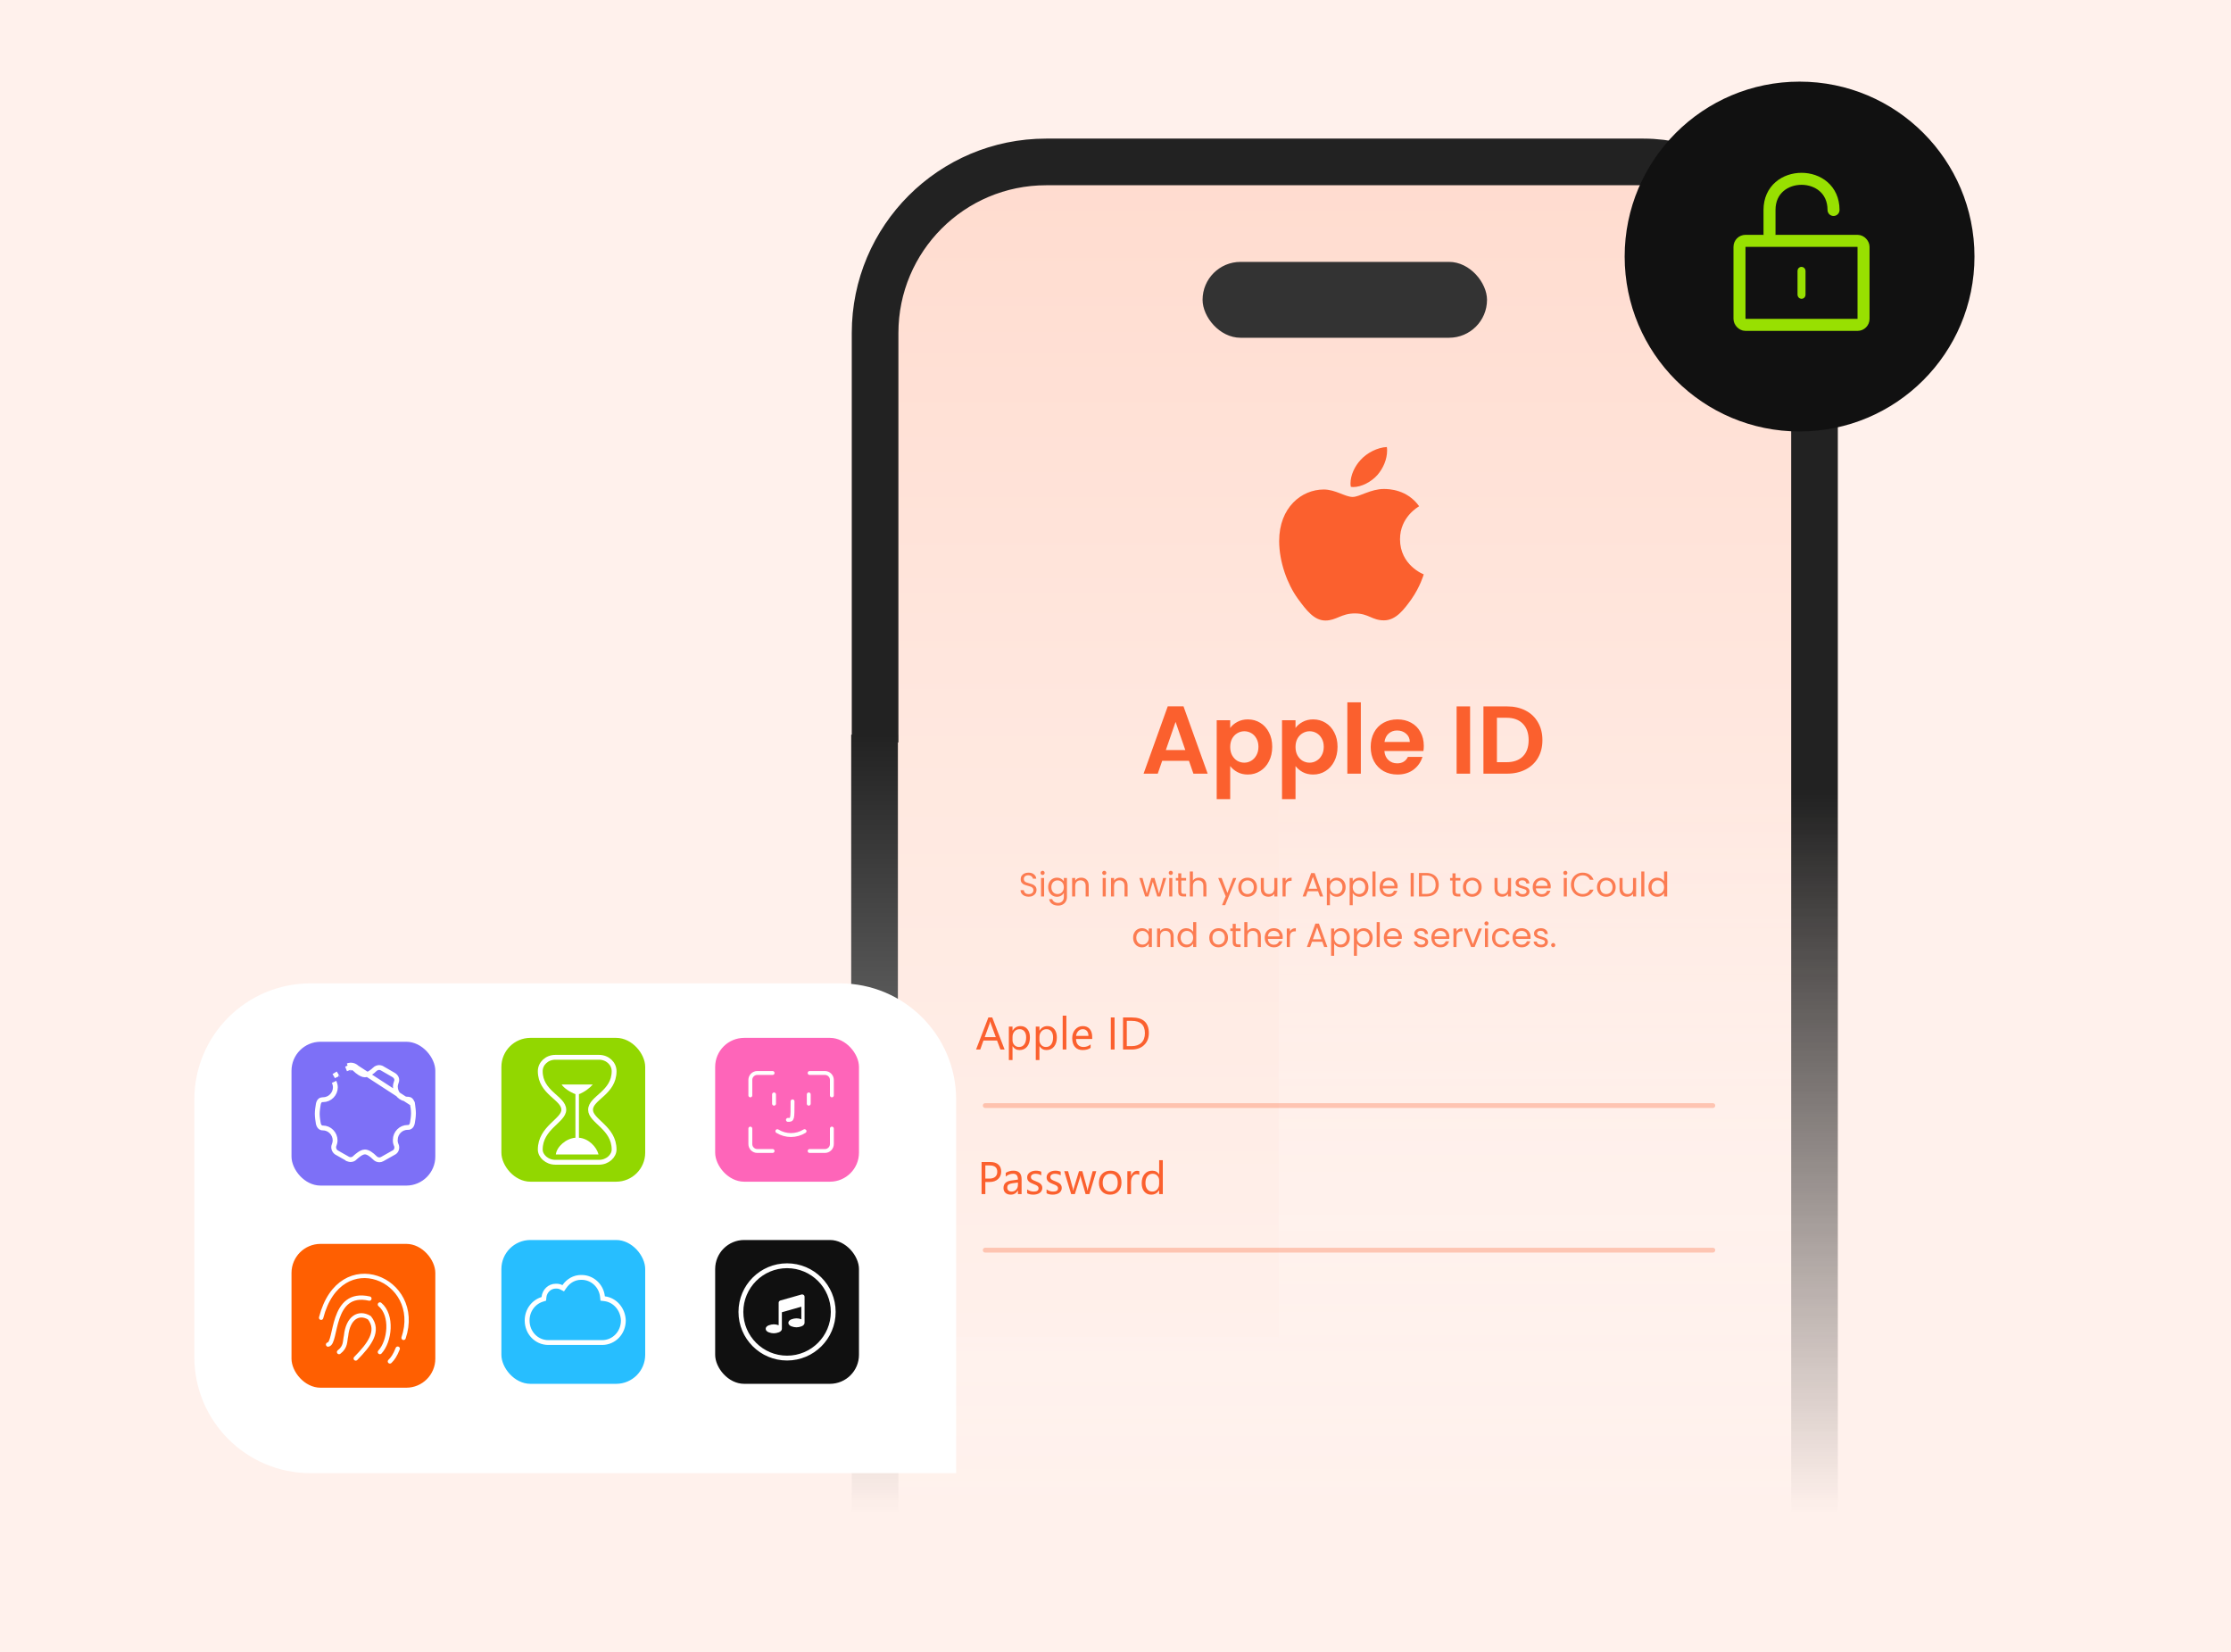 <svg width="574" height="425" viewBox="0 0 574 425" fill="none" xmlns="http://www.w3.org/2000/svg">
<g clip-path="url(#clip0_5538_8700)">
<rect width="574" height="425" fill="#FFF1EC"/>
<mask id="mask0_5538_8700" style="mask-type:alpha" maskUnits="userSpaceOnUse" x="53" y="-77" width="586" height="539">
<rect x="53" y="-77" width="586" height="539" fill="url(#paint0_linear_5538_8700)"/>
</mask>
<g mask="url(#mask0_5538_8700)">
<rect x="225.146" y="41.656" width="241.697" height="461.242" rx="44.008" fill="url(#paint1_linear_5538_8700)" stroke="#222222" stroke-width="12"/>
<rect x="309.402" y="67.375" width="73.182" height="19.515" rx="9.758" fill="#333333"/>
</g>
<rect x="231" y="191" width="98" height="153" fill="url(#paint2_linear_5538_8700)"/>
<path opacity="0.8" d="M264.666 230.683C264.267 230.683 263.908 230.614 263.59 230.475C263.278 230.33 263.032 230.134 262.852 229.885C262.673 229.63 262.58 229.338 262.575 229.008H263.416C263.445 229.292 263.561 229.532 263.764 229.729C263.972 229.92 264.273 230.015 264.666 230.015C265.042 230.015 265.337 229.922 265.551 229.737C265.771 229.546 265.881 229.303 265.881 229.008C265.881 228.777 265.818 228.589 265.69 228.444C265.563 228.3 265.404 228.19 265.213 228.114C265.022 228.039 264.765 227.958 264.441 227.871C264.041 227.767 263.72 227.663 263.477 227.559C263.24 227.455 263.035 227.293 262.861 227.073C262.693 226.847 262.609 226.547 262.609 226.17C262.609 225.841 262.693 225.548 262.861 225.294C263.029 225.039 263.263 224.843 263.564 224.704C263.871 224.565 264.221 224.495 264.614 224.495C265.181 224.495 265.644 224.637 266.003 224.921C266.367 225.204 266.573 225.58 266.619 226.049H265.751C265.722 225.818 265.601 225.615 265.387 225.441C265.172 225.262 264.889 225.172 264.536 225.172C264.206 225.172 263.937 225.259 263.729 225.433C263.521 225.601 263.416 225.838 263.416 226.144C263.416 226.364 263.477 226.544 263.599 226.682C263.726 226.821 263.879 226.928 264.059 227.004C264.244 227.073 264.501 227.154 264.831 227.247C265.23 227.357 265.551 227.466 265.794 227.576C266.037 227.681 266.246 227.845 266.419 228.071C266.593 228.291 266.68 228.592 266.68 228.974C266.68 229.269 266.602 229.546 266.445 229.807C266.289 230.067 266.058 230.278 265.751 230.44C265.444 230.602 265.083 230.683 264.666 230.683ZM268.25 225.094C268.099 225.094 267.972 225.042 267.868 224.938C267.764 224.834 267.712 224.707 267.712 224.556C267.712 224.406 267.764 224.279 267.868 224.174C267.972 224.07 268.099 224.018 268.25 224.018C268.394 224.018 268.516 224.07 268.614 224.174C268.718 224.279 268.77 224.406 268.77 224.556C268.77 224.707 268.718 224.834 268.614 224.938C268.516 225.042 268.394 225.094 268.25 225.094ZM268.632 225.867V230.623H267.842V225.867H268.632ZM271.939 225.789C272.35 225.789 272.708 225.878 273.015 226.058C273.327 226.237 273.559 226.463 273.709 226.735V225.867H274.508V230.727C274.508 231.161 274.415 231.545 274.23 231.881C274.045 232.222 273.779 232.488 273.432 232.679C273.09 232.87 272.691 232.966 272.234 232.966C271.609 232.966 271.088 232.818 270.672 232.523C270.255 232.228 270.009 231.826 269.934 231.317H270.715C270.802 231.606 270.981 231.838 271.253 232.011C271.525 232.19 271.852 232.28 272.234 232.28C272.668 232.28 273.021 232.144 273.293 231.872C273.57 231.6 273.709 231.218 273.709 230.727V229.729C273.553 230.006 273.322 230.238 273.015 230.423C272.708 230.608 272.35 230.701 271.939 230.701C271.517 230.701 271.132 230.597 270.785 230.388C270.443 230.18 270.174 229.888 269.978 229.512C269.781 229.136 269.682 228.707 269.682 228.227C269.682 227.741 269.781 227.316 269.978 226.952C270.174 226.581 270.443 226.295 270.785 226.092C271.132 225.89 271.517 225.789 271.939 225.789ZM273.709 228.236C273.709 227.877 273.637 227.565 273.492 227.299C273.348 227.033 273.151 226.83 272.902 226.691C272.659 226.547 272.39 226.474 272.095 226.474C271.8 226.474 271.531 226.544 271.288 226.682C271.045 226.821 270.851 227.024 270.707 227.29C270.562 227.556 270.49 227.869 270.49 228.227C270.49 228.592 270.562 228.91 270.707 229.182C270.851 229.448 271.045 229.653 271.288 229.798C271.531 229.937 271.8 230.006 272.095 230.006C272.39 230.006 272.659 229.937 272.902 229.798C273.151 229.653 273.348 229.448 273.492 229.182C273.637 228.91 273.709 228.595 273.709 228.236ZM278.16 225.78C278.738 225.78 279.207 225.956 279.565 226.309C279.924 226.656 280.104 227.16 280.104 227.819V230.623H279.322V227.932C279.322 227.458 279.204 227.096 278.967 226.847C278.729 226.593 278.405 226.466 277.995 226.466C277.578 226.466 277.245 226.596 276.997 226.856C276.754 227.116 276.632 227.495 276.632 227.993V230.623H275.842V225.867H276.632V226.544C276.788 226.301 276.999 226.113 277.266 225.98C277.538 225.846 277.836 225.78 278.16 225.78ZM284.115 225.094C283.965 225.094 283.837 225.042 283.733 224.938C283.629 224.834 283.577 224.707 283.577 224.556C283.577 224.406 283.629 224.279 283.733 224.174C283.837 224.07 283.965 224.018 284.115 224.018C284.26 224.018 284.381 224.07 284.48 224.174C284.584 224.279 284.636 224.406 284.636 224.556C284.636 224.707 284.584 224.834 284.48 224.938C284.381 225.042 284.26 225.094 284.115 225.094ZM284.497 225.867V230.623H283.707V225.867H284.497ZM288.16 225.78C288.739 225.78 289.207 225.956 289.566 226.309C289.925 226.656 290.104 227.16 290.104 227.819V230.623H289.323V227.932C289.323 227.458 289.205 227.096 288.967 226.847C288.73 226.593 288.406 226.466 287.995 226.466C287.579 226.466 287.246 226.596 286.997 226.856C286.754 227.116 286.633 227.495 286.633 227.993V230.623H285.843V225.867H286.633V226.544C286.789 226.301 287 226.113 287.266 225.98C287.538 225.846 287.836 225.78 288.16 225.78ZM300.043 225.867L298.559 230.623H297.744L296.598 226.847L295.452 230.623H294.637L293.144 225.867H293.951L295.045 229.859L296.225 225.867H297.032L298.186 229.868L299.262 225.867H300.043ZM301.235 225.094C301.085 225.094 300.957 225.042 300.853 224.938C300.749 224.834 300.697 224.707 300.697 224.556C300.697 224.406 300.749 224.279 300.853 224.174C300.957 224.07 301.085 224.018 301.235 224.018C301.38 224.018 301.501 224.07 301.6 224.174C301.704 224.279 301.756 224.406 301.756 224.556C301.756 224.707 301.704 224.834 301.6 224.938C301.501 225.042 301.38 225.094 301.235 225.094ZM301.617 225.867V230.623H300.827V225.867H301.617ZM303.926 226.518V229.321C303.926 229.552 303.975 229.717 304.074 229.815C304.172 229.908 304.343 229.954 304.586 229.954H305.167V230.623H304.456C304.016 230.623 303.686 230.521 303.466 230.319C303.246 230.116 303.136 229.784 303.136 229.321V226.518H302.52V225.867H303.136V224.669H303.926V225.867H305.167V226.518H303.926ZM308.485 225.78C308.843 225.78 309.167 225.858 309.457 226.014C309.746 226.165 309.972 226.393 310.134 226.7C310.301 227.006 310.385 227.38 310.385 227.819V230.623H309.604V227.932C309.604 227.458 309.486 227.096 309.248 226.847C309.011 226.593 308.687 226.466 308.276 226.466C307.86 226.466 307.527 226.596 307.278 226.856C307.035 227.116 306.914 227.495 306.914 227.993V230.623H306.124V224.2H306.914V226.544C307.07 226.301 307.284 226.113 307.556 225.98C307.834 225.846 308.143 225.78 308.485 225.78ZM318.085 225.867L315.221 232.862H314.406L315.343 230.57L313.425 225.867H314.302L315.794 229.72L317.27 225.867H318.085ZM320.953 230.701C320.508 230.701 320.103 230.599 319.738 230.397C319.38 230.194 319.096 229.908 318.888 229.538C318.685 229.162 318.584 228.728 318.584 228.236C318.584 227.75 318.688 227.322 318.897 226.952C319.111 226.575 319.4 226.289 319.764 226.092C320.129 225.89 320.537 225.789 320.988 225.789C321.439 225.789 321.847 225.89 322.212 226.092C322.576 226.289 322.863 226.573 323.071 226.943C323.285 227.313 323.392 227.744 323.392 228.236C323.392 228.728 323.282 229.162 323.062 229.538C322.848 229.908 322.556 230.194 322.186 230.397C321.816 230.599 321.405 230.701 320.953 230.701ZM320.953 230.006C321.237 230.006 321.503 229.94 321.752 229.807C322.001 229.674 322.2 229.474 322.351 229.208C322.507 228.942 322.585 228.618 322.585 228.236C322.585 227.854 322.51 227.53 322.359 227.264C322.209 226.998 322.012 226.801 321.769 226.674C321.526 226.541 321.263 226.474 320.979 226.474C320.69 226.474 320.424 226.541 320.181 226.674C319.944 226.801 319.753 226.998 319.608 227.264C319.464 227.53 319.391 227.854 319.391 228.236C319.391 228.624 319.461 228.95 319.6 229.217C319.744 229.483 319.935 229.682 320.172 229.815C320.41 229.943 320.67 230.006 320.953 230.006ZM328.648 225.867V230.623H327.859V229.92C327.708 230.163 327.497 230.354 327.225 230.492C326.959 230.625 326.664 230.692 326.34 230.692C325.969 230.692 325.637 230.617 325.342 230.466C325.047 230.31 324.812 230.079 324.639 229.772C324.471 229.465 324.387 229.092 324.387 228.653V225.867H325.168V228.548C325.168 229.017 325.287 229.379 325.524 229.633C325.761 229.882 326.085 230.006 326.496 230.006C326.918 230.006 327.251 229.876 327.494 229.616C327.737 229.355 327.859 228.977 327.859 228.479V225.867H328.648ZM330.771 226.639C330.91 226.367 331.107 226.156 331.362 226.006C331.622 225.855 331.937 225.78 332.308 225.78V226.596H332.099C331.214 226.596 330.771 227.076 330.771 228.036V230.623H329.982V225.867H330.771V226.639ZM339.109 229.277H336.47L335.984 230.623H335.151L337.338 224.608H338.249L340.428 230.623H339.595L339.109 229.277ZM338.883 228.635L337.789 225.58L336.696 228.635H338.883ZM342.171 226.743C342.327 226.471 342.558 226.246 342.865 226.066C343.177 225.881 343.539 225.789 343.95 225.789C344.372 225.789 344.754 225.89 345.095 226.092C345.442 226.295 345.714 226.581 345.911 226.952C346.108 227.316 346.206 227.741 346.206 228.227C346.206 228.707 346.108 229.136 345.911 229.512C345.714 229.888 345.442 230.18 345.095 230.388C344.754 230.597 344.372 230.701 343.95 230.701C343.545 230.701 343.186 230.611 342.874 230.432C342.567 230.246 342.333 230.018 342.171 229.746V232.879H341.381V225.867H342.171V226.743ZM345.399 228.227C345.399 227.869 345.327 227.556 345.182 227.29C345.037 227.024 344.841 226.821 344.592 226.682C344.349 226.544 344.08 226.474 343.785 226.474C343.496 226.474 343.226 226.547 342.978 226.691C342.735 226.83 342.538 227.035 342.388 227.307C342.243 227.573 342.171 227.883 342.171 228.236C342.171 228.595 342.243 228.91 342.388 229.182C342.538 229.448 342.735 229.653 342.978 229.798C343.226 229.937 343.496 230.006 343.785 230.006C344.08 230.006 344.349 229.937 344.592 229.798C344.841 229.653 345.037 229.448 345.182 229.182C345.327 228.91 345.399 228.592 345.399 228.227ZM348.035 226.743C348.192 226.471 348.423 226.246 348.73 226.066C349.042 225.881 349.404 225.789 349.815 225.789C350.237 225.789 350.619 225.89 350.96 226.092C351.307 226.295 351.579 226.581 351.776 226.952C351.973 227.316 352.071 227.741 352.071 228.227C352.071 228.707 351.973 229.136 351.776 229.512C351.579 229.888 351.307 230.18 350.96 230.388C350.619 230.597 350.237 230.701 349.815 230.701C349.409 230.701 349.051 230.611 348.738 230.432C348.432 230.246 348.197 230.018 348.035 229.746V232.879H347.246V225.867H348.035V226.743ZM351.264 228.227C351.264 227.869 351.192 227.556 351.047 227.29C350.902 227.024 350.705 226.821 350.457 226.682C350.214 226.544 349.945 226.474 349.65 226.474C349.36 226.474 349.091 226.547 348.842 226.691C348.599 226.83 348.403 227.035 348.252 227.307C348.108 227.573 348.035 227.883 348.035 228.236C348.035 228.595 348.108 228.91 348.252 229.182C348.403 229.448 348.599 229.653 348.842 229.798C349.091 229.937 349.36 230.006 349.65 230.006C349.945 230.006 350.214 229.937 350.457 229.798C350.705 229.653 350.902 229.448 351.047 229.182C351.192 228.91 351.264 228.592 351.264 228.227ZM353.9 224.2V230.623H353.11V224.2H353.9ZM359.585 228.062C359.585 228.213 359.577 228.372 359.559 228.54H355.758C355.787 229.008 355.946 229.376 356.236 229.642C356.531 229.902 356.886 230.032 357.303 230.032C357.644 230.032 357.928 229.954 358.154 229.798C358.385 229.636 358.547 229.422 358.64 229.156H359.49C359.363 229.613 359.108 229.986 358.726 230.275C358.344 230.559 357.87 230.701 357.303 230.701C356.852 230.701 356.447 230.599 356.088 230.397C355.735 230.194 355.457 229.908 355.255 229.538C355.052 229.162 354.951 228.728 354.951 228.236C354.951 227.744 355.049 227.313 355.246 226.943C355.443 226.573 355.718 226.289 356.071 226.092C356.429 225.89 356.84 225.789 357.303 225.789C357.754 225.789 358.154 225.887 358.501 226.084C358.848 226.28 359.114 226.552 359.299 226.899C359.49 227.241 359.585 227.628 359.585 228.062ZM358.77 227.897C358.77 227.597 358.703 227.339 358.57 227.125C358.437 226.905 358.255 226.74 358.023 226.63C357.798 226.515 357.546 226.457 357.268 226.457C356.869 226.457 356.528 226.584 356.244 226.839C355.967 227.093 355.807 227.446 355.767 227.897H358.77ZM363.731 224.574V230.623H362.942V224.574H363.731ZM366.961 224.574C367.62 224.574 368.19 224.698 368.67 224.947C369.156 225.19 369.527 225.54 369.781 225.997C370.042 226.454 370.172 226.992 370.172 227.611C370.172 228.23 370.042 228.768 369.781 229.225C369.527 229.677 369.156 230.024 368.67 230.267C368.19 230.504 367.62 230.623 366.961 230.623H365.077V224.574H366.961ZM366.961 229.972C367.742 229.972 368.338 229.766 368.748 229.355C369.159 228.939 369.365 228.357 369.365 227.611C369.365 226.859 369.156 226.272 368.74 225.849C368.329 225.427 367.736 225.216 366.961 225.216H365.867V229.972H366.961ZM374.49 226.518V229.321C374.49 229.552 374.54 229.717 374.638 229.815C374.736 229.908 374.907 229.954 375.15 229.954H375.731V230.623H375.02C374.58 230.623 374.25 230.521 374.03 230.319C373.811 230.116 373.701 229.784 373.701 229.321V226.518H373.085V225.867H373.701V224.669H374.49V225.867H375.731V226.518H374.49ZM378.763 230.701C378.317 230.701 377.912 230.599 377.548 230.397C377.189 230.194 376.905 229.908 376.697 229.538C376.495 229.162 376.393 228.728 376.393 228.236C376.393 227.75 376.497 227.322 376.706 226.952C376.92 226.575 377.209 226.289 377.574 226.092C377.938 225.89 378.346 225.789 378.797 225.789C379.249 225.789 379.656 225.89 380.021 226.092C380.385 226.289 380.672 226.573 380.88 226.943C381.094 227.313 381.201 227.744 381.201 228.236C381.201 228.728 381.091 229.162 380.871 229.538C380.657 229.908 380.365 230.194 379.995 230.397C379.625 230.599 379.214 230.701 378.763 230.701ZM378.763 230.006C379.046 230.006 379.312 229.94 379.561 229.807C379.81 229.674 380.009 229.474 380.16 229.208C380.316 228.942 380.394 228.618 380.394 228.236C380.394 227.854 380.319 227.53 380.168 227.264C380.018 226.998 379.821 226.801 379.578 226.674C379.335 226.541 379.072 226.474 378.789 226.474C378.499 226.474 378.233 226.541 377.99 226.674C377.753 226.801 377.562 226.998 377.417 227.264C377.273 227.53 377.2 227.854 377.2 228.236C377.2 228.624 377.27 228.95 377.409 229.217C377.553 229.483 377.744 229.682 377.981 229.815C378.219 229.943 378.479 230.006 378.763 230.006ZM388.771 225.867V230.623H387.981V229.92C387.831 230.163 387.62 230.354 387.348 230.492C387.082 230.625 386.787 230.692 386.463 230.692C386.092 230.692 385.76 230.617 385.465 230.466C385.169 230.31 384.935 230.079 384.762 229.772C384.594 229.465 384.51 229.092 384.51 228.653V225.867H385.291V228.548C385.291 229.017 385.41 229.379 385.647 229.633C385.884 229.882 386.208 230.006 386.619 230.006C387.041 230.006 387.374 229.876 387.617 229.616C387.86 229.355 387.981 228.977 387.981 228.479V225.867H388.771ZM391.788 230.701C391.424 230.701 391.097 230.64 390.808 230.518C390.518 230.391 390.29 230.218 390.122 229.998C389.954 229.772 389.862 229.515 389.844 229.225H390.66C390.683 229.463 390.793 229.656 390.99 229.807C391.192 229.957 391.456 230.032 391.78 230.032C392.08 230.032 392.318 229.966 392.491 229.833C392.665 229.7 392.752 229.532 392.752 229.329C392.752 229.121 392.659 228.968 392.474 228.869C392.289 228.765 392.002 228.664 391.615 228.566C391.262 228.473 390.972 228.381 390.747 228.288C390.527 228.19 390.336 228.048 390.174 227.863C390.018 227.672 389.94 227.423 389.94 227.116C389.94 226.873 390.012 226.651 390.157 226.448C390.301 226.246 390.507 226.087 390.773 225.971C391.039 225.849 391.343 225.789 391.684 225.789C392.211 225.789 392.636 225.922 392.96 226.188C393.284 226.454 393.457 226.818 393.481 227.281H392.691C392.673 227.033 392.572 226.833 392.387 226.682C392.208 226.532 391.965 226.457 391.658 226.457C391.375 226.457 391.149 226.518 390.981 226.639C390.813 226.761 390.729 226.92 390.729 227.116C390.729 227.273 390.779 227.403 390.877 227.507C390.981 227.605 391.108 227.686 391.259 227.75C391.415 227.808 391.629 227.874 391.901 227.95C392.242 228.042 392.52 228.135 392.734 228.227C392.948 228.314 393.13 228.447 393.281 228.626C393.437 228.806 393.518 229.04 393.524 229.329C393.524 229.59 393.452 229.824 393.307 230.032C393.162 230.241 392.957 230.406 392.691 230.527C392.43 230.643 392.13 230.701 391.788 230.701ZM398.978 228.062C398.978 228.213 398.969 228.372 398.952 228.54H395.151C395.18 229.008 395.339 229.376 395.628 229.642C395.923 229.902 396.279 230.032 396.696 230.032C397.037 230.032 397.32 229.954 397.546 229.798C397.778 229.636 397.94 229.422 398.032 229.156H398.883C398.755 229.613 398.501 229.986 398.119 230.275C397.737 230.559 397.263 230.701 396.696 230.701C396.244 230.701 395.839 230.599 395.481 230.397C395.128 230.194 394.85 229.908 394.647 229.538C394.445 229.162 394.344 228.728 394.344 228.236C394.344 227.744 394.442 227.313 394.639 226.943C394.835 226.573 395.11 226.289 395.463 226.092C395.822 225.89 396.233 225.789 396.696 225.789C397.147 225.789 397.546 225.887 397.893 226.084C398.24 226.28 398.507 226.552 398.692 226.899C398.883 227.241 398.978 227.628 398.978 228.062ZM398.162 227.897C398.162 227.597 398.096 227.339 397.963 227.125C397.83 226.905 397.647 226.74 397.416 226.63C397.19 226.515 396.939 226.457 396.661 226.457C396.262 226.457 395.92 226.584 395.637 226.839C395.359 227.093 395.2 227.446 395.159 227.897H398.162ZM402.742 225.094C402.592 225.094 402.464 225.042 402.36 224.938C402.256 224.834 402.204 224.707 402.204 224.556C402.204 224.406 402.256 224.279 402.36 224.174C402.464 224.07 402.592 224.018 402.742 224.018C402.887 224.018 403.008 224.07 403.107 224.174C403.211 224.279 403.263 224.406 403.263 224.556C403.263 224.707 403.211 224.834 403.107 224.938C403.008 225.042 402.887 225.094 402.742 225.094ZM403.124 225.867V230.623H402.334V225.867H403.124ZM404.175 227.594C404.175 227.004 404.308 226.474 404.574 226.006C404.84 225.531 405.202 225.161 405.659 224.895C406.122 224.629 406.634 224.495 407.195 224.495C407.855 224.495 408.43 224.655 408.922 224.973C409.414 225.291 409.773 225.742 409.998 226.327H409.052C408.884 225.962 408.641 225.682 408.323 225.485C408.011 225.288 407.635 225.19 407.195 225.19C406.773 225.19 406.394 225.288 406.058 225.485C405.723 225.682 405.459 225.962 405.268 226.327C405.077 226.685 404.982 227.108 404.982 227.594C404.982 228.074 405.077 228.496 405.268 228.861C405.459 229.22 405.723 229.497 406.058 229.694C406.394 229.891 406.773 229.989 407.195 229.989C407.635 229.989 408.011 229.894 408.323 229.703C408.641 229.506 408.884 229.225 409.052 228.861H409.998C409.773 229.439 409.414 229.888 408.922 230.206C408.43 230.518 407.855 230.675 407.195 230.675C406.634 230.675 406.122 230.544 405.659 230.284C405.202 230.018 404.84 229.651 404.574 229.182C404.308 228.713 404.175 228.184 404.175 227.594ZM413.248 230.701C412.803 230.701 412.398 230.599 412.033 230.397C411.674 230.194 411.391 229.908 411.183 229.538C410.98 229.162 410.879 228.728 410.879 228.236C410.879 227.75 410.983 227.322 411.191 226.952C411.405 226.575 411.695 226.289 412.059 226.092C412.424 225.89 412.831 225.789 413.283 225.789C413.734 225.789 414.142 225.89 414.506 226.092C414.871 226.289 415.157 226.573 415.366 226.943C415.58 227.313 415.687 227.744 415.687 228.236C415.687 228.728 415.577 229.162 415.357 229.538C415.143 229.908 414.851 230.194 414.48 230.397C414.11 230.599 413.699 230.701 413.248 230.701ZM413.248 230.006C413.532 230.006 413.798 229.94 414.046 229.807C414.295 229.674 414.495 229.474 414.645 229.208C414.801 228.942 414.88 228.618 414.88 228.236C414.88 227.854 414.804 227.53 414.654 227.264C414.504 226.998 414.307 226.801 414.064 226.674C413.821 226.541 413.558 226.474 413.274 226.474C412.985 226.474 412.719 226.541 412.476 226.674C412.238 226.801 412.047 226.998 411.903 227.264C411.758 227.53 411.686 227.854 411.686 228.236C411.686 228.624 411.755 228.95 411.894 229.217C412.039 229.483 412.23 229.682 412.467 229.815C412.704 229.943 412.965 230.006 413.248 230.006ZM420.943 225.867V230.623H420.153V229.92C420.003 230.163 419.791 230.354 419.52 230.492C419.253 230.625 418.958 230.692 418.634 230.692C418.264 230.692 417.931 230.617 417.636 230.466C417.341 230.31 417.107 230.079 416.933 229.772C416.766 229.465 416.682 229.092 416.682 228.653V225.867H417.463V228.548C417.463 229.017 417.581 229.379 417.819 229.633C418.056 229.882 418.38 230.006 418.791 230.006C419.213 230.006 419.546 229.876 419.789 229.616C420.032 229.355 420.153 228.977 420.153 228.479V225.867H420.943ZM423.066 224.2V230.623H422.276V224.2H423.066ZM424.117 228.227C424.117 227.741 424.215 227.316 424.412 226.952C424.609 226.581 424.878 226.295 425.219 226.092C425.566 225.89 425.954 225.789 426.382 225.789C426.752 225.789 427.097 225.875 427.415 226.049C427.733 226.217 427.976 226.439 428.144 226.717V224.2H428.942V230.623H428.144V229.729C427.988 230.012 427.756 230.246 427.45 230.432C427.143 230.611 426.784 230.701 426.373 230.701C425.951 230.701 425.566 230.597 425.219 230.388C424.878 230.18 424.609 229.888 424.412 229.512C424.215 229.136 424.117 228.707 424.117 228.227ZM428.144 228.236C428.144 227.877 428.072 227.565 427.927 227.299C427.782 227.033 427.586 226.83 427.337 226.691C427.094 226.547 426.825 226.474 426.53 226.474C426.235 226.474 425.966 226.544 425.723 226.682C425.48 226.821 425.286 227.024 425.141 227.29C424.996 227.556 424.924 227.869 424.924 228.227C424.924 228.592 424.996 228.91 425.141 229.182C425.286 229.448 425.48 229.653 425.723 229.798C425.966 229.937 426.235 230.006 426.53 230.006C426.825 230.006 427.094 229.937 427.337 229.798C427.586 229.653 427.782 229.448 427.927 229.182C428.072 228.91 428.144 228.595 428.144 228.236ZM291.536 241.227C291.536 240.741 291.634 240.316 291.831 239.952C292.027 239.581 292.297 239.295 292.638 239.092C292.985 238.89 293.37 238.789 293.792 238.789C294.209 238.789 294.57 238.878 294.877 239.058C295.184 239.237 295.412 239.463 295.563 239.735V238.867H296.361V243.623H295.563V242.737C295.406 243.015 295.172 243.246 294.86 243.432C294.553 243.611 294.194 243.701 293.783 243.701C293.361 243.701 292.979 243.597 292.638 243.388C292.297 243.18 292.027 242.888 291.831 242.512C291.634 242.136 291.536 241.707 291.536 241.227ZM295.563 241.236C295.563 240.877 295.49 240.565 295.346 240.299C295.201 240.033 295.004 239.83 294.755 239.691C294.512 239.547 294.243 239.474 293.948 239.474C293.653 239.474 293.384 239.544 293.141 239.682C292.898 239.821 292.704 240.024 292.56 240.29C292.415 240.556 292.343 240.869 292.343 241.227C292.343 241.592 292.415 241.91 292.56 242.182C292.704 242.448 292.898 242.653 293.141 242.798C293.384 242.937 293.653 243.006 293.948 243.006C294.243 243.006 294.512 242.937 294.755 242.798C295.004 242.653 295.201 242.448 295.346 242.182C295.49 241.91 295.563 241.595 295.563 241.236ZM300.013 238.78C300.591 238.78 301.06 238.956 301.419 239.309C301.777 239.656 301.957 240.16 301.957 240.819V243.623H301.176V240.932C301.176 240.458 301.057 240.096 300.82 239.847C300.583 239.593 300.259 239.466 299.848 239.466C299.431 239.466 299.099 239.596 298.85 239.856C298.607 240.116 298.485 240.495 298.485 240.993V243.623H297.696V238.867H298.485V239.544C298.642 239.301 298.853 239.113 299.119 238.98C299.391 238.846 299.689 238.78 300.013 238.78ZM302.952 241.227C302.952 240.741 303.05 240.316 303.247 239.952C303.444 239.581 303.713 239.295 304.054 239.092C304.401 238.89 304.789 238.789 305.217 238.789C305.587 238.789 305.931 238.875 306.25 239.049C306.568 239.217 306.811 239.439 306.979 239.717V237.2H307.777V243.623H306.979V242.729C306.822 243.012 306.591 243.246 306.284 243.432C305.978 243.611 305.619 243.701 305.208 243.701C304.786 243.701 304.401 243.597 304.054 243.388C303.713 243.18 303.444 242.888 303.247 242.512C303.05 242.136 302.952 241.707 302.952 241.227ZM306.979 241.236C306.979 240.877 306.906 240.565 306.762 240.299C306.617 240.033 306.42 239.83 306.171 239.691C305.928 239.547 305.659 239.474 305.364 239.474C305.069 239.474 304.8 239.544 304.557 239.682C304.314 239.821 304.12 240.024 303.976 240.29C303.831 240.556 303.759 240.869 303.759 241.227C303.759 241.592 303.831 241.91 303.976 242.182C304.12 242.448 304.314 242.653 304.557 242.798C304.8 242.937 305.069 243.006 305.364 243.006C305.659 243.006 305.928 242.937 306.171 242.798C306.42 242.653 306.617 242.448 306.762 242.182C306.906 241.91 306.979 241.595 306.979 241.236ZM313.5 243.701C313.054 243.701 312.649 243.599 312.285 243.397C311.926 243.194 311.642 242.908 311.434 242.538C311.232 242.162 311.13 241.728 311.13 241.236C311.13 240.75 311.234 240.322 311.443 239.952C311.657 239.575 311.946 239.289 312.311 239.092C312.675 238.89 313.083 238.789 313.534 238.789C313.986 238.789 314.393 238.89 314.758 239.092C315.122 239.289 315.409 239.573 315.617 239.943C315.831 240.313 315.938 240.744 315.938 241.236C315.938 241.728 315.828 242.162 315.608 242.538C315.394 242.908 315.102 243.194 314.732 243.397C314.362 243.599 313.951 243.701 313.5 243.701ZM313.5 243.006C313.783 243.006 314.049 242.94 314.298 242.807C314.547 242.674 314.746 242.474 314.897 242.208C315.053 241.942 315.131 241.618 315.131 241.236C315.131 240.854 315.056 240.53 314.905 240.264C314.755 239.998 314.558 239.801 314.315 239.674C314.072 239.541 313.809 239.474 313.526 239.474C313.236 239.474 312.97 239.541 312.727 239.674C312.49 239.801 312.299 239.998 312.154 240.264C312.01 240.53 311.937 240.854 311.937 241.236C311.937 241.624 312.007 241.95 312.146 242.217C312.29 242.483 312.481 242.682 312.718 242.815C312.956 242.943 313.216 243.006 313.5 243.006ZM317.94 239.518V242.321C317.94 242.552 317.989 242.717 318.087 242.815C318.186 242.908 318.356 242.954 318.599 242.954H319.181V243.623H318.469C318.03 243.623 317.7 243.521 317.48 243.319C317.26 243.116 317.15 242.784 317.15 242.321V239.518H316.534V238.867H317.15V237.669H317.94V238.867H319.181V239.518H317.94ZM322.498 238.78C322.857 238.78 323.181 238.858 323.47 239.014C323.76 239.165 323.985 239.393 324.147 239.7C324.315 240.006 324.399 240.38 324.399 240.819V243.623H323.618V240.932C323.618 240.458 323.499 240.096 323.262 239.847C323.025 239.593 322.701 239.466 322.29 239.466C321.874 239.466 321.541 239.596 321.292 239.856C321.049 240.116 320.928 240.495 320.928 240.993V243.623H320.138V237.2H320.928V239.544C321.084 239.301 321.298 239.113 321.57 238.98C321.848 238.846 322.157 238.78 322.498 238.78ZM330.028 241.062C330.028 241.213 330.02 241.372 330.002 241.54H326.201C326.23 242.008 326.389 242.376 326.678 242.642C326.973 242.902 327.329 243.032 327.746 243.032C328.087 243.032 328.371 242.954 328.596 242.798C328.828 242.636 328.99 242.422 329.082 242.156H329.933C329.806 242.613 329.551 242.986 329.169 243.275C328.787 243.559 328.313 243.701 327.746 243.701C327.295 243.701 326.89 243.599 326.531 243.397C326.178 243.194 325.9 242.908 325.698 242.538C325.495 242.162 325.394 241.728 325.394 241.236C325.394 240.744 325.492 240.313 325.689 239.943C325.886 239.573 326.161 239.289 326.514 239.092C326.872 238.89 327.283 238.789 327.746 238.789C328.197 238.789 328.596 238.887 328.944 239.084C329.291 239.28 329.557 239.552 329.742 239.899C329.933 240.241 330.028 240.628 330.028 241.062ZM329.213 240.897C329.213 240.597 329.146 240.339 329.013 240.125C328.88 239.905 328.698 239.74 328.466 239.63C328.241 239.515 327.989 239.457 327.711 239.457C327.312 239.457 326.971 239.584 326.687 239.839C326.409 240.093 326.25 240.446 326.21 240.897H329.213ZM331.861 239.639C331.999 239.367 332.196 239.156 332.451 239.006C332.711 238.855 333.026 238.78 333.397 238.78V239.596H333.188C332.303 239.596 331.861 240.076 331.861 241.036V243.623H331.071V238.867H331.861V239.639ZM340.198 242.277H337.559L337.073 243.623H336.24L338.427 237.608H339.338L341.517 243.623H340.684L340.198 242.277ZM339.972 241.635L338.878 238.58L337.785 241.635H339.972ZM343.26 239.743C343.416 239.471 343.647 239.246 343.954 239.066C344.266 238.881 344.628 238.789 345.039 238.789C345.461 238.789 345.843 238.89 346.184 239.092C346.531 239.295 346.803 239.581 347 239.952C347.197 240.316 347.295 240.741 347.295 241.227C347.295 241.707 347.197 242.136 347 242.512C346.803 242.888 346.531 243.18 346.184 243.388C345.843 243.597 345.461 243.701 345.039 243.701C344.634 243.701 344.275 243.611 343.963 243.432C343.656 243.246 343.422 243.018 343.26 242.746V245.879H342.47V238.867H343.26V239.743ZM346.488 241.227C346.488 240.869 346.416 240.556 346.271 240.29C346.126 240.024 345.93 239.821 345.681 239.682C345.438 239.544 345.169 239.474 344.874 239.474C344.585 239.474 344.316 239.547 344.067 239.691C343.824 239.83 343.627 240.035 343.477 240.307C343.332 240.573 343.26 240.883 343.26 241.236C343.26 241.595 343.332 241.91 343.477 242.182C343.627 242.448 343.824 242.653 344.067 242.798C344.316 242.937 344.585 243.006 344.874 243.006C345.169 243.006 345.438 242.937 345.681 242.798C345.93 242.653 346.126 242.448 346.271 242.182C346.416 241.91 346.488 241.592 346.488 241.227ZM349.124 239.743C349.281 239.471 349.512 239.246 349.819 239.066C350.131 238.881 350.493 238.789 350.904 238.789C351.326 238.789 351.708 238.89 352.049 239.092C352.396 239.295 352.668 239.581 352.865 239.952C353.062 240.316 353.16 240.741 353.16 241.227C353.16 241.707 353.062 242.136 352.865 242.512C352.668 242.888 352.396 243.18 352.049 243.388C351.708 243.597 351.326 243.701 350.904 243.701C350.499 243.701 350.14 243.611 349.827 243.432C349.521 243.246 349.286 243.018 349.124 242.746V245.879H348.335V238.867H349.124V239.743ZM352.353 241.227C352.353 240.869 352.281 240.556 352.136 240.29C351.991 240.024 351.795 239.821 351.546 239.682C351.303 239.544 351.034 239.474 350.739 239.474C350.449 239.474 350.18 239.547 349.932 239.691C349.689 239.83 349.492 240.035 349.341 240.307C349.197 240.573 349.124 240.883 349.124 241.236C349.124 241.595 349.197 241.91 349.341 242.182C349.492 242.448 349.689 242.653 349.932 242.798C350.18 242.937 350.449 243.006 350.739 243.006C351.034 243.006 351.303 242.937 351.546 242.798C351.795 242.653 351.991 242.448 352.136 242.182C352.281 241.91 352.353 241.592 352.353 241.227ZM354.989 237.2V243.623H354.2V237.2H354.989ZM360.675 241.062C360.675 241.213 360.666 241.372 360.649 241.54H356.847C356.876 242.008 357.035 242.376 357.325 242.642C357.62 242.902 357.976 243.032 358.392 243.032C358.733 243.032 359.017 242.954 359.243 242.798C359.474 242.636 359.636 242.422 359.729 242.156H360.579C360.452 242.613 360.197 242.986 359.815 243.275C359.434 243.559 358.959 243.701 358.392 243.701C357.941 243.701 357.536 243.599 357.177 243.397C356.824 243.194 356.546 242.908 356.344 242.538C356.141 242.162 356.04 241.728 356.04 241.236C356.04 240.744 356.139 240.313 356.335 239.943C356.532 239.573 356.807 239.289 357.16 239.092C357.518 238.89 357.929 238.789 358.392 238.789C358.843 238.789 359.243 238.887 359.59 239.084C359.937 239.28 360.203 239.552 360.388 239.899C360.579 240.241 360.675 240.628 360.675 241.062ZM359.859 240.897C359.859 240.597 359.792 240.339 359.659 240.125C359.526 239.905 359.344 239.74 359.112 239.63C358.887 239.515 358.635 239.457 358.357 239.457C357.958 239.457 357.617 239.584 357.333 239.839C357.056 240.093 356.896 240.446 356.856 240.897H359.859ZM365.714 243.701C365.35 243.701 365.023 243.64 364.734 243.518C364.444 243.391 364.216 243.218 364.048 242.998C363.88 242.772 363.788 242.515 363.77 242.225H364.586C364.609 242.463 364.719 242.656 364.916 242.807C365.118 242.957 365.382 243.032 365.706 243.032C366.007 243.032 366.244 242.966 366.417 242.833C366.591 242.7 366.678 242.532 366.678 242.329C366.678 242.121 366.585 241.968 366.4 241.869C366.215 241.765 365.928 241.664 365.541 241.566C365.188 241.473 364.899 241.381 364.673 241.288C364.453 241.19 364.262 241.048 364.1 240.863C363.944 240.672 363.866 240.423 363.866 240.116C363.866 239.873 363.938 239.651 364.083 239.448C364.227 239.246 364.433 239.087 364.699 238.971C364.965 238.849 365.269 238.789 365.61 238.789C366.137 238.789 366.562 238.922 366.886 239.188C367.21 239.454 367.384 239.818 367.407 240.281H366.617C366.6 240.033 366.498 239.833 366.313 239.682C366.134 239.532 365.891 239.457 365.584 239.457C365.301 239.457 365.075 239.518 364.907 239.639C364.739 239.761 364.656 239.92 364.656 240.116C364.656 240.273 364.705 240.403 364.803 240.507C364.907 240.605 365.035 240.686 365.185 240.75C365.341 240.808 365.555 240.874 365.827 240.95C366.169 241.042 366.446 241.135 366.66 241.227C366.874 241.314 367.057 241.447 367.207 241.626C367.363 241.806 367.444 242.04 367.45 242.329C367.45 242.59 367.378 242.824 367.233 243.032C367.088 243.241 366.883 243.406 366.617 243.527C366.357 243.643 366.056 243.701 365.714 243.701ZM372.904 241.062C372.904 241.213 372.896 241.372 372.878 241.54H369.077C369.106 242.008 369.265 242.376 369.554 242.642C369.849 242.902 370.205 243.032 370.622 243.032C370.963 243.032 371.247 242.954 371.472 242.798C371.704 242.636 371.866 242.422 371.958 242.156H372.809C372.681 242.613 372.427 242.986 372.045 243.275C371.663 243.559 371.189 243.701 370.622 243.701C370.17 243.701 369.765 243.599 369.407 243.397C369.054 243.194 368.776 242.908 368.574 242.538C368.371 242.162 368.27 241.728 368.27 241.236C368.27 240.744 368.368 240.313 368.565 239.943C368.762 239.573 369.036 239.289 369.389 239.092C369.748 238.89 370.159 238.789 370.622 238.789C371.073 238.789 371.472 238.887 371.819 239.084C372.167 239.28 372.433 239.552 372.618 239.899C372.809 240.241 372.904 240.628 372.904 241.062ZM372.088 240.897C372.088 240.597 372.022 240.339 371.889 240.125C371.756 239.905 371.574 239.74 371.342 239.63C371.116 239.515 370.865 239.457 370.587 239.457C370.188 239.457 369.846 239.584 369.563 239.839C369.285 240.093 369.126 240.446 369.086 240.897H372.088ZM374.736 239.639C374.875 239.367 375.072 239.156 375.327 239.006C375.587 238.855 375.902 238.78 376.273 238.78V239.596H376.064C375.179 239.596 374.736 240.076 374.736 241.036V243.623H373.947V238.867H374.736V239.639ZM378.955 242.894L380.43 238.867H381.272L379.406 243.623H378.486L376.62 238.867H377.471L378.955 242.894ZM382.457 238.094C382.306 238.094 382.179 238.042 382.075 237.938C381.971 237.834 381.919 237.707 381.919 237.556C381.919 237.406 381.971 237.279 382.075 237.174C382.179 237.07 382.306 237.018 382.457 237.018C382.601 237.018 382.723 237.07 382.821 237.174C382.925 237.279 382.978 237.406 382.978 237.556C382.978 237.707 382.925 237.834 382.821 237.938C382.723 238.042 382.601 238.094 382.457 238.094ZM382.839 238.867V243.623H382.049V238.867H382.839ZM383.89 241.236C383.89 240.744 383.988 240.316 384.185 239.952C384.381 239.581 384.653 239.295 385 239.092C385.353 238.89 385.755 238.789 386.207 238.789C386.791 238.789 387.271 238.93 387.647 239.214C388.029 239.497 388.281 239.891 388.402 240.394H387.552C387.471 240.105 387.312 239.876 387.075 239.709C386.843 239.541 386.554 239.457 386.207 239.457C385.755 239.457 385.391 239.613 385.113 239.925C384.836 240.232 384.697 240.669 384.697 241.236C384.697 241.809 384.836 242.251 385.113 242.564C385.391 242.876 385.755 243.032 386.207 243.032C386.554 243.032 386.843 242.951 387.075 242.789C387.306 242.627 387.465 242.396 387.552 242.095H388.402C388.275 242.581 388.021 242.972 387.639 243.267C387.257 243.556 386.78 243.701 386.207 243.701C385.755 243.701 385.353 243.599 385 243.397C384.653 243.194 384.381 242.908 384.185 242.538C383.988 242.167 383.89 241.734 383.89 241.236ZM393.795 241.062C393.795 241.213 393.787 241.372 393.769 241.54H389.968C389.997 242.008 390.156 242.376 390.446 242.642C390.741 242.902 391.096 243.032 391.513 243.032C391.854 243.032 392.138 242.954 392.364 242.798C392.595 242.636 392.757 242.422 392.85 242.156H393.7C393.573 242.613 393.318 242.986 392.936 243.275C392.554 243.559 392.08 243.701 391.513 243.701C391.062 243.701 390.657 243.599 390.298 243.397C389.945 243.194 389.667 242.908 389.465 242.538C389.262 242.162 389.161 241.728 389.161 241.236C389.161 240.744 389.259 240.313 389.456 239.943C389.653 239.573 389.928 239.289 390.281 239.092C390.639 238.89 391.05 238.789 391.513 238.789C391.964 238.789 392.364 238.887 392.711 239.084C393.058 239.28 393.324 239.552 393.509 239.899C393.7 240.241 393.795 240.628 393.795 241.062ZM392.98 240.897C392.98 240.597 392.913 240.339 392.78 240.125C392.647 239.905 392.465 239.74 392.233 239.63C392.008 239.515 391.756 239.457 391.478 239.457C391.079 239.457 390.738 239.584 390.454 239.839C390.177 240.093 390.017 240.446 389.977 240.897H392.98ZM396.522 243.701C396.157 243.701 395.83 243.64 395.541 243.518C395.252 243.391 395.023 243.218 394.855 242.998C394.688 242.772 394.595 242.515 394.578 242.225H395.393C395.417 242.463 395.526 242.656 395.723 242.807C395.926 242.957 396.189 243.032 396.513 243.032C396.814 243.032 397.051 242.966 397.225 242.833C397.398 242.7 397.485 242.532 397.485 242.329C397.485 242.121 397.392 241.968 397.207 241.869C397.022 241.765 396.736 241.664 396.348 241.566C395.995 241.473 395.706 241.381 395.48 241.288C395.26 241.19 395.069 241.048 394.907 240.863C394.751 240.672 394.673 240.423 394.673 240.116C394.673 239.873 394.745 239.651 394.89 239.448C395.035 239.246 395.24 239.087 395.506 238.971C395.772 238.849 396.076 238.789 396.417 238.789C396.944 238.789 397.369 238.922 397.693 239.188C398.017 239.454 398.191 239.818 398.214 240.281H397.424C397.407 240.033 397.306 239.833 397.12 239.682C396.941 239.532 396.698 239.457 396.391 239.457C396.108 239.457 395.882 239.518 395.714 239.639C395.547 239.761 395.463 239.92 395.463 240.116C395.463 240.273 395.512 240.403 395.61 240.507C395.714 240.605 395.842 240.686 395.992 240.75C396.148 240.808 396.362 240.874 396.634 240.95C396.976 241.042 397.253 241.135 397.468 241.227C397.682 241.314 397.864 241.447 398.014 241.626C398.171 241.806 398.252 242.04 398.257 242.329C398.257 242.59 398.185 242.824 398.04 243.032C397.896 243.241 397.69 243.406 397.424 243.527C397.164 243.643 396.863 243.701 396.522 243.701ZM399.624 243.675C399.473 243.675 399.346 243.623 399.242 243.518C399.138 243.414 399.086 243.287 399.086 243.137C399.086 242.986 399.138 242.859 399.242 242.755C399.346 242.651 399.473 242.598 399.624 242.598C399.768 242.598 399.89 242.651 399.988 242.755C400.092 242.859 400.145 242.986 400.145 243.137C400.145 243.287 400.092 243.414 399.988 243.518C399.89 243.623 399.768 243.675 399.624 243.675Z" fill="#FB602E"/>
<path opacity="0.3" fill-rule="evenodd" clip-rule="evenodd" d="M252.86 284.416C252.86 284.073 253.137 283.796 253.48 283.796H440.689C441.031 283.796 441.309 284.073 441.309 284.416C441.309 284.758 441.031 285.036 440.689 285.036H253.48C253.137 285.036 252.86 284.758 252.86 284.416Z" fill="#FB602E"/>
<path opacity="0.3" fill-rule="evenodd" clip-rule="evenodd" d="M252.86 321.61C252.86 321.267 253.137 320.99 253.48 320.99H440.689C441.031 320.99 441.309 321.267 441.309 321.61C441.309 321.952 441.031 322.23 440.689 322.23H253.48C253.137 322.23 252.86 321.952 252.86 321.61Z" fill="#FB602E"/>
<path d="M258.468 270H257.398L256.523 267.687H253.025L252.202 270H251.127L254.291 261.75H255.292L258.468 270ZM256.207 266.818L254.912 263.303C254.87 263.188 254.828 263.004 254.786 262.751H254.763C254.724 262.985 254.68 263.169 254.63 263.303L253.347 266.818H256.207ZM260.528 269.148H260.505V272.71H259.561V264.108H260.505V265.144H260.528C260.992 264.362 261.671 263.97 262.564 263.97C263.324 263.97 263.916 264.235 264.342 264.764C264.768 265.29 264.981 265.996 264.981 266.882C264.981 267.867 264.741 268.658 264.262 269.252C263.782 269.843 263.126 270.138 262.294 270.138C261.531 270.138 260.942 269.808 260.528 269.148ZM260.505 266.772V267.595C260.505 268.082 260.662 268.496 260.976 268.838C261.295 269.175 261.698 269.344 262.185 269.344C262.756 269.344 263.203 269.125 263.525 268.688C263.851 268.251 264.014 267.643 264.014 266.864C264.014 266.208 263.863 265.695 263.56 265.322C263.257 264.95 262.846 264.764 262.328 264.764C261.78 264.764 261.339 264.956 261.005 265.34C260.672 265.719 260.505 266.197 260.505 266.772ZM267.455 269.148H267.432V272.71H266.488V264.108H267.432V265.144H267.455C267.919 264.362 268.598 263.97 269.492 263.97C270.251 263.97 270.844 264.235 271.269 264.764C271.695 265.29 271.908 265.996 271.908 266.882C271.908 267.867 271.668 268.658 271.189 269.252C270.709 269.843 270.053 270.138 269.221 270.138C268.458 270.138 267.869 269.808 267.455 269.148ZM267.432 266.772V267.595C267.432 268.082 267.589 268.496 267.904 268.838C268.222 269.175 268.625 269.344 269.112 269.344C269.683 269.344 270.13 269.125 270.452 268.688C270.778 268.251 270.941 267.643 270.941 266.864C270.941 266.208 270.79 265.695 270.487 265.322C270.184 264.95 269.773 264.764 269.256 264.764C268.707 264.764 268.266 264.956 267.932 265.34C267.599 265.719 267.432 266.197 267.432 266.772ZM274.359 270H273.415V261.278H274.359V270ZM281.004 267.29H276.844C276.86 267.946 277.036 268.452 277.374 268.809C277.711 269.166 278.175 269.344 278.766 269.344C279.43 269.344 280.039 269.125 280.596 268.688V269.574C280.078 269.95 279.393 270.138 278.542 270.138C277.709 270.138 277.055 269.872 276.58 269.338C276.104 268.801 275.866 268.048 275.866 267.077C275.866 266.161 276.125 265.415 276.643 264.839C277.165 264.26 277.811 263.97 278.582 263.97C279.353 263.97 279.949 264.22 280.371 264.718C280.793 265.217 281.004 265.909 281.004 266.795V267.29ZM280.038 266.49C280.034 265.946 279.901 265.522 279.641 265.219C279.384 264.916 279.025 264.764 278.565 264.764C278.12 264.764 277.742 264.924 277.431 265.242C277.121 265.56 276.929 265.976 276.856 266.49H280.038ZM286.763 270H285.797V261.75H286.763V270ZM288.938 270V261.75H291.216C294.124 261.75 295.578 263.09 295.578 265.771C295.578 267.045 295.173 268.069 294.364 268.844C293.558 269.615 292.478 270 291.124 270H288.938ZM289.905 262.624V269.125H291.136C292.218 269.125 293.059 268.836 293.662 268.257C294.264 267.678 294.565 266.857 294.565 265.794C294.565 263.681 293.441 262.624 291.193 262.624H289.905Z" fill="#FB602E"/>
<path d="M253.513 304.075V307.194H252.546V298.943H254.813C255.695 298.943 256.378 299.158 256.861 299.588C257.349 300.017 257.592 300.623 257.592 301.406C257.592 302.188 257.322 302.829 256.781 303.328C256.244 303.826 255.517 304.075 254.6 304.075H253.513ZM253.513 299.818V303.201H254.526C255.193 303.201 255.701 303.049 256.05 302.746C256.403 302.44 256.579 302.008 256.579 301.452C256.579 300.363 255.935 299.818 254.646 299.818H253.513ZM262.839 307.194H261.896V306.273H261.873C261.462 306.979 260.858 307.332 260.06 307.332C259.473 307.332 259.013 307.177 258.679 306.866C258.35 306.555 258.185 306.143 258.185 305.629C258.185 304.528 258.833 303.888 260.129 303.707L261.896 303.46C261.896 302.459 261.491 301.958 260.682 301.958C259.972 301.958 259.332 302.2 258.76 302.683V301.717C259.339 301.348 260.007 301.164 260.762 301.164C262.147 301.164 262.839 301.897 262.839 303.362V307.194ZM261.896 304.214L260.475 304.409C260.037 304.471 259.707 304.58 259.485 304.737C259.262 304.891 259.151 305.165 259.151 305.56C259.151 305.848 259.253 306.083 259.456 306.268C259.663 306.448 259.938 306.538 260.279 306.538C260.747 306.538 261.132 306.375 261.435 306.049C261.742 305.719 261.896 305.303 261.896 304.8V304.214ZM264.26 306.981V305.968C264.774 306.348 265.34 306.538 265.958 306.538C266.786 306.538 267.2 306.262 267.2 305.709C267.2 305.552 267.164 305.42 267.091 305.312C267.022 305.201 266.926 305.103 266.803 305.019C266.684 304.935 266.542 304.86 266.378 304.795C266.216 304.726 266.042 304.655 265.854 304.582C265.593 304.478 265.363 304.375 265.164 304.271C264.968 304.164 264.803 304.045 264.669 303.914C264.538 303.78 264.439 303.629 264.37 303.46C264.304 303.291 264.272 303.094 264.272 302.867C264.272 302.591 264.335 302.348 264.462 302.137C264.588 301.922 264.757 301.743 264.968 301.602C265.179 301.456 265.419 301.346 265.687 301.274C265.959 301.201 266.239 301.164 266.527 301.164C267.037 301.164 267.494 301.252 267.896 301.429V302.384C267.463 302.1 266.964 301.958 266.401 301.958C266.224 301.958 266.065 301.979 265.923 302.022C265.781 302.06 265.658 302.115 265.555 302.188C265.455 302.261 265.376 302.349 265.319 302.453C265.265 302.553 265.238 302.664 265.238 302.787C265.238 302.94 265.265 303.069 265.319 303.172C265.376 303.276 265.459 303.368 265.566 303.448C265.674 303.529 265.804 303.602 265.958 303.667C266.111 303.732 266.286 303.803 266.481 303.88C266.742 303.98 266.976 304.083 267.183 304.191C267.39 304.294 267.567 304.413 267.712 304.547C267.858 304.678 267.969 304.829 268.046 305.002C268.127 305.174 268.167 305.38 268.167 305.617C268.167 305.909 268.102 306.162 267.971 306.377C267.845 306.592 267.674 306.77 267.459 306.912C267.244 307.054 266.997 307.159 266.717 307.228C266.437 307.297 266.144 307.332 265.837 307.332C265.231 307.332 264.705 307.215 264.26 306.981ZM269.266 306.981V305.968C269.78 306.348 270.346 306.538 270.963 306.538C271.792 306.538 272.206 306.262 272.206 305.709C272.206 305.552 272.169 305.42 272.096 305.312C272.027 305.201 271.932 305.103 271.809 305.019C271.69 304.935 271.548 304.86 271.383 304.795C271.222 304.726 271.047 304.655 270.859 304.582C270.599 304.478 270.369 304.375 270.169 304.271C269.973 304.164 269.809 304.045 269.674 303.914C269.544 303.78 269.444 303.629 269.375 303.46C269.31 303.291 269.277 303.094 269.277 302.867C269.277 302.591 269.341 302.348 269.467 302.137C269.594 301.922 269.762 301.743 269.973 301.602C270.184 301.456 270.424 301.346 270.693 301.274C270.965 301.201 271.245 301.164 271.533 301.164C272.043 301.164 272.499 301.252 272.902 301.429V302.384C272.469 302.1 271.97 301.958 271.406 301.958C271.23 301.958 271.07 301.979 270.929 302.022C270.787 302.06 270.664 302.115 270.56 302.188C270.461 302.261 270.382 302.349 270.324 302.453C270.271 302.553 270.244 302.664 270.244 302.787C270.244 302.94 270.271 303.069 270.324 303.172C270.382 303.276 270.464 303.368 270.572 303.448C270.679 303.529 270.81 303.602 270.963 303.667C271.116 303.732 271.291 303.803 271.487 303.88C271.747 303.98 271.981 304.083 272.189 304.191C272.396 304.294 272.572 304.413 272.718 304.547C272.864 304.678 272.975 304.829 273.052 305.002C273.132 305.174 273.172 305.38 273.172 305.617C273.172 305.909 273.107 306.162 272.977 306.377C272.85 306.592 272.679 306.77 272.465 306.912C272.25 307.054 272.002 307.159 271.722 307.228C271.442 307.297 271.149 307.332 270.842 307.332C270.236 307.332 269.711 307.215 269.266 306.981ZM282.05 301.302L280.284 307.194H279.306L278.092 302.977C278.046 302.815 278.015 302.633 277.999 302.43H277.976C277.965 302.568 277.925 302.746 277.856 302.965L276.538 307.194H275.595L273.811 301.302H274.801L276.02 305.732C276.059 305.867 276.086 306.043 276.101 306.262H276.147C276.158 306.093 276.193 305.913 276.25 305.721L277.608 301.302H278.471L279.691 305.744C279.729 305.886 279.758 306.062 279.777 306.273H279.823C279.831 306.124 279.864 305.947 279.921 305.744L281.118 301.302H282.05ZM285.606 307.332C284.735 307.332 284.039 307.058 283.517 306.509C282.999 305.957 282.74 305.226 282.74 304.317C282.74 303.328 283.011 302.555 283.552 301.999C284.092 301.442 284.823 301.164 285.744 301.164C286.622 301.164 287.307 301.435 287.798 301.975C288.292 302.516 288.54 303.266 288.54 304.225C288.54 305.165 288.273 305.919 287.74 306.486C287.211 307.05 286.499 307.332 285.606 307.332ZM285.675 301.958C285.069 301.958 284.589 302.165 284.236 302.58C283.883 302.99 283.707 303.558 283.707 304.283C283.707 304.981 283.885 305.531 284.242 305.934C284.599 306.337 285.076 306.538 285.675 306.538C286.284 306.538 286.752 306.34 287.078 305.945C287.408 305.55 287.573 304.988 287.573 304.26C287.573 303.523 287.408 302.955 287.078 302.557C286.752 302.158 286.284 301.958 285.675 301.958ZM293.119 302.257C292.955 302.131 292.717 302.068 292.406 302.068C292.003 302.068 291.666 302.257 291.393 302.637C291.125 303.017 290.991 303.535 290.991 304.191V307.194H290.047V301.302H290.991V302.516H291.014C291.148 302.102 291.353 301.78 291.629 301.55C291.906 301.316 292.214 301.199 292.556 301.199C292.801 301.199 292.989 301.226 293.119 301.279V302.257ZM299.172 307.194H298.229V306.193H298.206C297.768 306.952 297.093 307.332 296.18 307.332C295.44 307.332 294.847 307.069 294.402 306.544C293.961 306.014 293.741 305.295 293.741 304.386C293.741 303.412 293.986 302.631 294.477 302.045C294.968 301.458 295.622 301.164 296.439 301.164C297.249 301.164 297.837 301.483 298.206 302.119H298.229V298.472H299.172V307.194ZM298.229 304.53V303.661C298.229 303.186 298.071 302.783 297.757 302.453C297.442 302.123 297.043 301.958 296.56 301.958C295.985 301.958 295.532 302.169 295.202 302.591C294.872 303.013 294.707 303.596 294.707 304.34C294.707 305.019 294.865 305.556 295.179 305.951C295.498 306.342 295.923 306.538 296.456 306.538C296.982 306.538 297.408 306.348 297.734 305.968C298.064 305.589 298.229 305.109 298.229 304.53Z" fill="#FB602E"/>
<path d="M305.903 195.733H299.009L297.869 199.031H294.224L300.447 181.698H304.489L310.713 199.031H307.043L305.903 195.733ZM304.96 192.956L302.456 185.715L299.952 192.956H304.96ZM316.511 187.277C316.957 186.649 317.569 186.129 318.346 185.715C319.139 185.286 320.04 185.071 321.048 185.071C322.222 185.071 323.28 185.36 324.222 185.939C325.181 186.517 325.933 187.344 326.479 188.418C327.041 189.476 327.322 190.708 327.322 192.113C327.322 193.518 327.041 194.766 326.479 195.857C325.933 196.931 325.181 197.766 324.222 198.361C323.28 198.956 322.222 199.254 321.048 199.254C320.04 199.254 319.147 199.047 318.37 198.634C317.61 198.221 316.99 197.7 316.511 197.072V205.577H313.039V185.294H316.511V187.277ZM323.776 192.113C323.776 191.286 323.602 190.575 323.255 189.98C322.925 189.369 322.478 188.906 321.916 188.592C321.371 188.278 320.776 188.121 320.131 188.121C319.503 188.121 318.908 188.286 318.346 188.616C317.8 188.931 317.354 189.393 317.007 190.005C316.676 190.617 316.511 191.336 316.511 192.162C316.511 192.989 316.676 193.708 317.007 194.32C317.354 194.931 317.8 195.402 318.346 195.733C318.908 196.047 319.503 196.204 320.131 196.204C320.776 196.204 321.371 196.039 321.916 195.708C322.478 195.377 322.925 194.906 323.255 194.295C323.602 193.683 323.776 192.956 323.776 192.113ZM333.316 187.277C333.762 186.649 334.374 186.129 335.151 185.715C335.944 185.286 336.845 185.071 337.853 185.071C339.027 185.071 340.085 185.36 341.027 185.939C341.986 186.517 342.738 187.344 343.284 188.418C343.846 189.476 344.127 190.708 344.127 192.113C344.127 193.518 343.846 194.766 343.284 195.857C342.738 196.931 341.986 197.766 341.027 198.361C340.085 198.956 339.027 199.254 337.853 199.254C336.845 199.254 335.952 199.047 335.175 198.634C334.415 198.221 333.795 197.7 333.316 197.072V205.577H329.844V185.294H333.316V187.277ZM340.581 192.113C340.581 191.286 340.407 190.575 340.06 189.98C339.73 189.369 339.283 188.906 338.721 188.592C338.176 188.278 337.581 188.121 336.936 188.121C336.308 188.121 335.713 188.286 335.151 188.616C334.605 188.931 334.159 189.393 333.812 190.005C333.481 190.617 333.316 191.336 333.316 192.162C333.316 192.989 333.481 193.708 333.812 194.32C334.159 194.931 334.605 195.402 335.151 195.733C335.713 196.047 336.308 196.204 336.936 196.204C337.581 196.204 338.176 196.039 338.721 195.708C339.283 195.377 339.73 194.906 340.06 194.295C340.407 193.683 340.581 192.956 340.581 192.113ZM350.121 180.682V199.031H346.649V180.682H350.121ZM366.321 191.865C366.321 192.361 366.287 192.807 366.221 193.204H356.179C356.262 194.196 356.609 194.972 357.22 195.535C357.832 196.097 358.584 196.378 359.477 196.378C360.766 196.378 361.684 195.824 362.229 194.716H365.973C365.577 196.039 364.816 197.13 363.692 197.989C362.568 198.832 361.188 199.254 359.551 199.254C358.229 199.254 357.039 198.965 355.981 198.386C354.939 197.791 354.121 196.956 353.526 195.882C352.947 194.807 352.658 193.567 352.658 192.162C352.658 190.741 352.947 189.493 353.526 188.418C354.104 187.344 354.914 186.517 355.956 185.939C356.997 185.36 358.196 185.071 359.551 185.071C360.857 185.071 362.023 185.352 363.047 185.914C364.089 186.476 364.891 187.277 365.453 188.319C366.031 189.344 366.321 190.526 366.321 191.865ZM362.725 190.873C362.709 189.98 362.386 189.269 361.758 188.74C361.13 188.195 360.361 187.922 359.452 187.922C358.592 187.922 357.865 188.187 357.27 188.716C356.691 189.228 356.336 189.947 356.204 190.873H362.725ZM378.234 181.723V199.031H374.763V181.723H378.234ZM387.714 181.723C389.533 181.723 391.128 182.079 392.5 182.789C393.888 183.5 394.955 184.517 395.698 185.839C396.459 187.145 396.839 188.666 396.839 190.402C396.839 192.137 396.459 193.658 395.698 194.964C394.955 196.254 393.888 197.254 392.5 197.965C391.128 198.675 389.533 199.031 387.714 199.031H381.664V181.723H387.714ZM387.59 196.08C389.409 196.08 390.814 195.584 391.805 194.592C392.797 193.6 393.293 192.204 393.293 190.402C393.293 188.6 392.797 187.195 391.805 186.186C390.814 185.162 389.409 184.649 387.59 184.649H385.135V196.08H387.59Z" fill="#FB602E"/>
<path d="M348.18 125.3C350.261 125.3 352.882 123.948 354.447 122.122C355.873 120.455 356.879 118.179 356.879 115.88C356.879 115.564 356.854 115.248 356.808 115C354.47 115.09 351.664 116.488 350.004 118.382C348.672 119.824 347.456 122.123 347.456 124.422C347.456 124.781 347.526 125.12 347.55 125.233C347.69 125.255 347.923 125.3 348.18 125.3ZM341.004 159.633C343.823 159.633 345.07 157.807 348.581 157.807C352.139 157.807 352.948 159.588 356.066 159.588C359.162 159.588 361.218 156.814 363.183 154.087C365.354 150.953 366.278 147.909 366.301 147.751C366.117 147.706 360.202 145.339 360.202 138.732C360.202 133.006 364.845 130.435 365.124 130.233C362.051 125.926 357.361 125.791 356.067 125.791C352.625 125.791 349.806 127.842 348.005 127.842C346.087 127.842 343.592 125.926 340.588 125.926C334.883 125.926 329.107 130.525 329.107 139.183C329.107 144.594 331.232 150.299 333.888 153.975C336.153 157.084 338.138 159.633 341.004 159.633Z" fill="#FB602E"/>
<rect x="219" y="189" width="12" height="128" fill="url(#paint3_linear_5538_8700)"/>
<circle cx="463" cy="66" r="45" fill="#111111"/>
<rect x="462.987" y="69.157" width="1.029" height="7.206" rx="0.515" fill="#87C700" stroke="#98E001" stroke-width="1.029"/>
<rect x="447.544" y="61.957" width="31.915" height="21.62" rx="1.544" stroke="#98E001" stroke-width="3.089"/>
<path d="M470.194 54.017C470.194 54.87 470.886 55.561 471.739 55.561C472.591 55.561 473.283 54.87 473.283 54.017L470.194 54.017ZM455.267 58.768C453.722 58.768 453.722 58.768 453.722 58.768C453.722 58.768 453.722 58.768 453.722 58.768C453.722 58.768 453.722 58.769 453.722 58.769C453.722 58.77 453.722 58.771 453.722 58.772C453.722 58.775 453.722 58.779 453.722 58.785C453.722 58.796 453.722 58.812 453.722 58.832C453.722 58.873 453.722 58.931 453.722 59.002C453.722 59.144 453.722 59.334 453.722 59.529C453.722 59.919 453.722 60.327 453.722 60.401C453.722 60.406 453.722 60.409 453.722 60.411C453.722 60.412 453.722 60.413 453.722 60.413C453.722 60.413 453.722 60.413 453.722 60.413C455.267 61.957 456.811 60.413 456.811 60.413C456.811 60.413 456.811 60.413 456.811 60.413C456.811 60.411 456.811 60.403 456.811 60.389C456.811 60.36 456.811 60.305 456.811 60.218C456.811 60.044 456.811 59.742 456.811 59.269C456.811 58.323 456.811 56.69 456.811 54.017L453.722 54.017C453.722 56.69 453.722 58.323 453.722 59.269C453.722 59.742 453.722 60.044 453.722 60.218C453.722 60.305 453.722 60.36 453.722 60.389C453.722 60.403 453.722 60.411 453.722 60.413C453.722 60.413 453.722 60.413 453.722 60.413C453.722 60.413 455.267 58.869 456.811 60.413C456.811 60.413 456.811 60.413 456.811 60.413C456.811 60.413 456.811 60.412 456.811 60.411C456.811 60.409 456.811 60.406 456.811 60.401C456.811 60.327 456.811 59.919 456.811 59.529C456.811 59.334 456.811 59.144 456.811 59.002C456.811 58.931 456.811 58.873 456.811 58.832C456.811 58.812 456.811 58.796 456.811 58.785C456.811 58.779 456.811 58.775 456.811 58.772C456.811 58.771 456.811 58.77 456.811 58.769C456.811 58.769 456.811 58.768 456.811 58.768C456.811 58.768 456.811 58.768 456.811 58.768C456.811 58.768 456.811 58.768 455.267 58.768ZM456.811 54.017C456.811 51.779 457.656 50.206 458.851 49.172C460.077 48.111 461.762 47.544 463.503 47.544C465.244 47.544 466.928 48.111 468.154 49.172C469.349 50.206 470.194 51.779 470.194 54.017L473.283 54.017C473.283 50.911 472.069 48.475 470.175 46.837C468.313 45.225 465.88 44.456 463.503 44.456C461.126 44.456 458.692 45.225 456.83 46.837C454.936 48.475 453.722 50.911 453.722 54.017L456.811 54.017Z" fill="#98E001"/>
<g filter="url(#filter0_d_5538_8700)">
<path d="M50 277.882C50 261.379 63.379 248 79.882 248H216.118C232.621 248 246 261.379 246 277.882V374H79.882C63.379 374 50 360.621 50 344.118V277.882Z" fill="white"/>
</g>
<rect x="75" y="268" width="37" height="37" rx="7.471" fill="#7D70F7"/>
<path d="M106.116 283.945C105.946 283.111 105.463 282.769 105.03 282.769H104.894C103.128 282.769 101.719 281.306 101.719 279.543C101.719 279.3 101.772 279.04 101.822 278.844C101.873 278.64 101.935 278.458 101.975 278.352L101.979 278.343L101.982 278.335C102.242 277.717 101.992 276.95 101.237 276.528L101.23 276.524L101.23 276.524L98.167 274.757C97.925 274.677 97.751 274.623 97.567 274.623C97.172 274.623 96.7 274.822 96.425 275.101L96.423 275.104C96.146 275.383 95.739 275.72 95.316 275.99C95.104 276.126 94.876 276.253 94.649 276.348C94.429 276.439 94.169 276.519 93.904 276.519C93.64 276.519 93.38 276.44 93.161 276.348C92.934 276.254 92.706 276.127 92.494 275.992C92.071 275.722 91.663 275.386 91.385 275.104M106.116 283.945L91.828 274.666M106.116 283.945L106.116 283.949V284.017L106.137 284.08L106.137 284.08L106.14 284.109L106.146 284.109L106.159 284.107L106.759 284.042L106.145 284.146C106.222 284.597 106.383 285.596 106.377 286.392V286.396C106.377 287.264 106.213 288.227 106.137 288.666C106.137 288.667 106.137 288.668 106.137 288.668L106.132 288.698L106.127 288.724L106.124 288.737L106.108 288.806V288.841L106.108 288.841L106.106 288.852C105.955 289.698 105.494 290.033 105.022 290.033H104.877C103.129 290.033 101.719 291.471 101.702 293.227L101.702 293.227L101.699 293.257C101.664 293.608 101.739 293.946 101.805 294.169C101.84 294.286 101.877 294.386 101.907 294.459C101.922 294.496 101.936 294.527 101.947 294.553C101.953 294.565 101.96 294.579 101.967 294.593C101.968 294.595 101.97 294.598 101.972 294.602C102.254 295.265 101.997 296.075 101.49 296.399L101.434 296.435L98.367 298.164C98.072 298.312 97.877 298.377 97.617 298.377C97.195 298.377 96.777 298.201 96.473 297.897C96.036 297.451 95.588 297.077 95.17 296.81C94.775 296.558 94.322 296.345 93.893 296.345C93.601 296.345 93.322 296.439 93.093 296.543C92.856 296.651 92.625 296.792 92.418 296.934C92.007 297.217 91.641 297.541 91.453 297.708C91.438 297.721 91.425 297.733 91.415 297.743L91.399 297.757L91.387 297.768C91.379 297.775 91.375 297.779 91.374 297.78L91.328 297.816L91.287 297.862C91.057 298.124 90.657 298.315 90.168 298.315C89.986 298.315 89.819 298.262 89.573 298.181L89.573 298.18L86.546 296.462L86.537 296.457C85.931 296.025 85.7 295.201 85.954 294.611L85.959 294.6L85.964 294.589C86.004 294.483 86.066 294.301 86.117 294.097C86.167 293.901 86.22 293.641 86.22 293.398C86.22 291.635 84.811 290.172 83.045 290.172H82.975C82.542 290.172 82.06 289.83 81.89 288.995L81.889 288.992V288.924L81.869 288.861L81.869 288.86L81.865 288.831L81.863 288.813L81.86 288.795C81.784 288.344 81.623 287.34 81.623 286.538C81.623 285.746 81.783 284.759 81.858 284.294L81.861 284.278C81.861 284.278 81.861 284.278 81.861 284.278C81.862 284.27 81.863 284.265 81.865 284.256C81.866 284.25 81.868 284.24 81.871 284.225C81.874 284.211 81.878 284.189 81.882 284.163C81.884 284.148 81.886 284.126 81.888 284.101L81.889 284.094L81.889 284.094L81.891 284.083C82.042 283.237 82.503 282.902 82.975 282.902H83.112C84.87 282.902 86.287 281.447 86.287 279.676C86.287 279.106 86.039 278.512 85.973 278.36L85.968 278.349L85.962 278.337L85.957 278.327M91.385 275.104C91.385 275.103 91.385 275.103 91.384 275.103L91.828 274.666M91.385 275.104C91.385 275.104 91.386 275.104 91.386 275.104L91.828 274.666M91.385 275.104C91.082 274.799 90.663 274.623 90.241 274.623C90.05 274.623 89.882 274.674 89.653 274.753M91.828 274.666C91.41 274.246 90.833 274 90.241 274C89.931 274 89.669 274.089 89.438 274.169M89.653 274.753L89.667 274.747L89.666 274.745L89.686 274.734L89.6 274.578L89.438 274.169M89.653 274.753C89.653 274.753 89.653 274.753 89.652 274.753L89.651 274.753L89.615 274.768L89.385 274.189L89.543 274.475M89.653 274.753L89.543 274.475M89.438 274.169L89.543 274.475M89.438 274.169L89.543 274.475M86.429 276.532L86.436 276.529L86.436 276.528C86.436 276.528 86.436 276.527 86.437 276.527L86.412 276.488L86.122 275.991L86.3 276.312L86.102 276.002L86.415 276.54L86.428 276.533C86.428 276.533 86.428 276.533 86.428 276.533L86.429 276.532Z" stroke="white" stroke-width="1.245"/>
<rect x="75" y="320" width="37" height="37" rx="7.471" fill="#FF5F01"/>
<path d="M82.619 339.002C87.49 319.979 108.961 329.011 103.833 344.175M84.413 345.895C86.721 345.619 84.992 331.797 95.04 334.071M97.746 335.586C101.07 338.365 100.31 345.068 97.746 347.825M87.234 347.825C89.029 346.446 88.703 345.033 89.029 343.689C89.513 339.002 92.277 337.354 95.04 339.002C97.746 342.406 95.04 345.895 91.523 349.479M102.326 346.953C101.653 348.671 101.034 349.553 100.316 350.237" stroke="white" stroke-width="1.113" stroke-linecap="round" stroke-linejoin="round"/>
<rect x="129" y="267" width="37" height="37" rx="7.471" fill="#92D700"/>
<path fill-rule="evenodd" clip-rule="evenodd" d="M154.145 272C156.274 272 158 273.597 158 275.566C158 281.188 151.942 282.429 151.942 285.5C151.942 288.429 158 290.085 158 295.738C158 297.403 156.274 299 154.145 299C152.016 299 144.985 299 142.855 299C140.726 299 139 297.403 139 295.738C139 290.085 145.058 288.306 145.058 285.5C145.058 282.445 139 281.173 139 275.566C139 273.597 140.726 272 142.855 272C144.985 272 152.016 272 154.145 272Z" stroke="white" stroke-width="1.245"/>
<path fill-rule="evenodd" clip-rule="evenodd" d="M154 297H143C143.255 294.98 145.614 292.878 148.05 292.69V281.482C146.611 280.935 145.031 279.878 144.5 279H152.5C151.775 279.878 150.389 280.935 148.95 281.482V292.69C151.387 292.878 153.478 294.98 154 297Z" fill="white"/>
<rect x="129" y="319" width="37" height="37" rx="7.471" fill="#27BEFF"/>
<path d="M155.008 333.558L155.062 334.05L155.553 334.108C158.243 334.427 160.294 336.835 160.377 339.709C160.373 342.893 157.945 345.377 154.933 345.377H141.067C138.052 345.377 135.623 342.889 135.623 339.7C135.623 337.17 137.191 334.99 139.519 334.264L139.915 334.141L139.953 333.727C140.099 332.133 141.412 330.873 142.973 330.873H143.147C143.591 330.873 144.007 330.948 144.42 331.163L144.905 331.415L145.218 330.965C146.241 329.494 147.793 328.623 149.473 328.623H149.647C152.352 328.623 154.695 330.713 155.008 333.558Z" stroke="white" stroke-width="1.245"/>
<rect x="184" y="267" width="37" height="37" rx="7.471" fill="#FE65B9"/>
<g clip-path="url(#clip1_5538_8700)">
<path d="M198.775 276.032L194.836 276.032C193.85 276.032 193.05 276.832 193.05 277.818L193.05 281.796" stroke="white" stroke-linecap="round"/>
<path d="M208.302 296.101L212.241 296.101C213.228 296.101 214.028 295.301 214.028 294.314L214.028 290.337" stroke="white" stroke-linecap="round"/>
<path d="M208.302 276.032L212.241 276.032C213.228 276.032 214.028 276.832 214.028 277.818L214.028 281.796" stroke="white" stroke-linecap="round"/>
<path d="M198.775 296.101L194.836 296.101C193.85 296.101 193.05 295.301 193.05 294.314L193.05 290.337" stroke="white" stroke-linecap="round"/>
<path d="M199.147 281.548L199.147 283.93" stroke="white" stroke-linecap="round"/>
<path d="M208.078 281.548L208.078 283.93" stroke="white" stroke-linecap="round"/>
<path d="M203.91 283.335C203.91 288.098 203.91 288.098 202.719 288.098" stroke="white" stroke-linecap="round"/>
<path d="M200 291C202.154 292.333 204.846 292.333 207 291" stroke="white" stroke-linecap="round"/>
</g>
<rect x="184" y="319" width="37" height="37" rx="7.471" fill="#101010"/>
<circle cx="202.5" cy="337.5" r="11.877" stroke="white" stroke-width="1.245"/>
<path d="M207 333.577V340.308C207 340.508 206.926 340.686 206.778 340.842C206.631 340.999 206.444 341.12 206.218 341.206C205.993 341.292 205.768 341.356 205.545 341.398C205.321 341.44 205.112 341.461 204.916 341.461C204.721 341.462 204.512 341.44 204.288 341.398C204.065 341.356 203.84 341.292 203.614 341.206C203.389 341.12 203.202 340.999 203.054 340.842C202.907 340.686 202.833 340.507 202.833 340.308C202.833 340.108 202.907 339.929 203.054 339.773C203.202 339.616 203.389 339.495 203.614 339.409C203.84 339.324 204.065 339.26 204.288 339.217C204.512 339.175 204.721 339.154 204.916 339.154C205.372 339.154 205.789 339.232 206.167 339.388V336.161L201.167 337.585V341.846C201.167 342.047 201.093 342.225 200.945 342.381C200.798 342.537 200.611 342.658 200.385 342.745C200.159 342.831 199.935 342.895 199.711 342.937C199.488 342.979 199.279 343 199.083 343C198.888 343 198.678 342.979 198.455 342.937C198.232 342.894 198.007 342.83 197.781 342.745C197.556 342.659 197.369 342.538 197.221 342.381C197.074 342.224 197 342.046 197 341.846C197 341.646 197.074 341.468 197.221 341.312C197.369 341.155 197.556 341.034 197.781 340.948C198.007 340.862 198.232 340.798 198.455 340.756C198.678 340.713 198.888 340.692 199.083 340.693C199.539 340.693 199.956 340.771 200.333 340.927V335.115C200.333 334.991 200.375 334.878 200.457 334.776C200.539 334.674 200.646 334.602 200.776 334.562L206.193 333.024C206.245 333.008 206.306 333 206.375 333C206.549 333 206.696 333.056 206.818 333.168C206.939 333.28 207 333.417 207 333.577L207 333.577Z" fill="white"/>
</g>
<defs>
<filter id="filter0_d_5538_8700" x="34.436" y="237.417" width="227.127" height="157.127" filterUnits="userSpaceOnUse" color-interpolation-filters="sRGB">
<feFlood flood-opacity="0" result="BackgroundImageFix"/>
<feColorMatrix in="SourceAlpha" type="matrix" values="0 0 0 0 0 0 0 0 0 0 0 0 0 0 0 0 0 0 127 0" result="hardAlpha"/>
<feOffset dy="4.98"/>
<feGaussianBlur stdDeviation="7.782"/>
<feComposite in2="hardAlpha" operator="out"/>
<feColorMatrix type="matrix" values="0 0 0 0 0 0 0 0 0 0 0 0 0 0 0 0 0 0 0.14 0"/>
<feBlend mode="normal" in2="BackgroundImageFix" result="effect1_dropShadow_5538_8700"/>
<feBlend mode="normal" in="SourceGraphic" in2="effect1_dropShadow_5538_8700" result="shape"/>
</filter>
<linearGradient id="paint0_linear_5538_8700" x1="346" y1="-77" x2="346" y2="389.695" gradientUnits="userSpaceOnUse">
<stop offset="0.604" stop-color="#D9D9D9"/>
<stop offset="1" stop-color="#737373" stop-opacity="0"/>
</linearGradient>
<linearGradient id="paint1_linear_5538_8700" x1="345.995" y1="35.656" x2="345.995" y2="478.668" gradientUnits="userSpaceOnUse">
<stop stop-color="#FFDBCE"/>
<stop offset="1" stop-color="white"/>
</linearGradient>
<linearGradient id="paint2_linear_5538_8700" x1="280" y1="191" x2="280" y2="344" gradientUnits="userSpaceOnUse">
<stop stop-color="#FFE8DF"/>
<stop offset="1" stop-color="#FFF0EB"/>
</linearGradient>
<linearGradient id="paint3_linear_5538_8700" x1="225" y1="189" x2="225" y2="317" gradientUnits="userSpaceOnUse">
<stop stop-color="#222222"/>
<stop offset="1" stop-color="#888888"/>
</linearGradient>
<clipPath id="clip0_5538_8700">
<rect width="574" height="425" fill="white"/>
</clipPath>
<clipPath id="clip1_5538_8700">
<rect width="23.407" height="22.03" fill="white" transform="translate(192 275)"/>
</clipPath>
</defs>
</svg>
